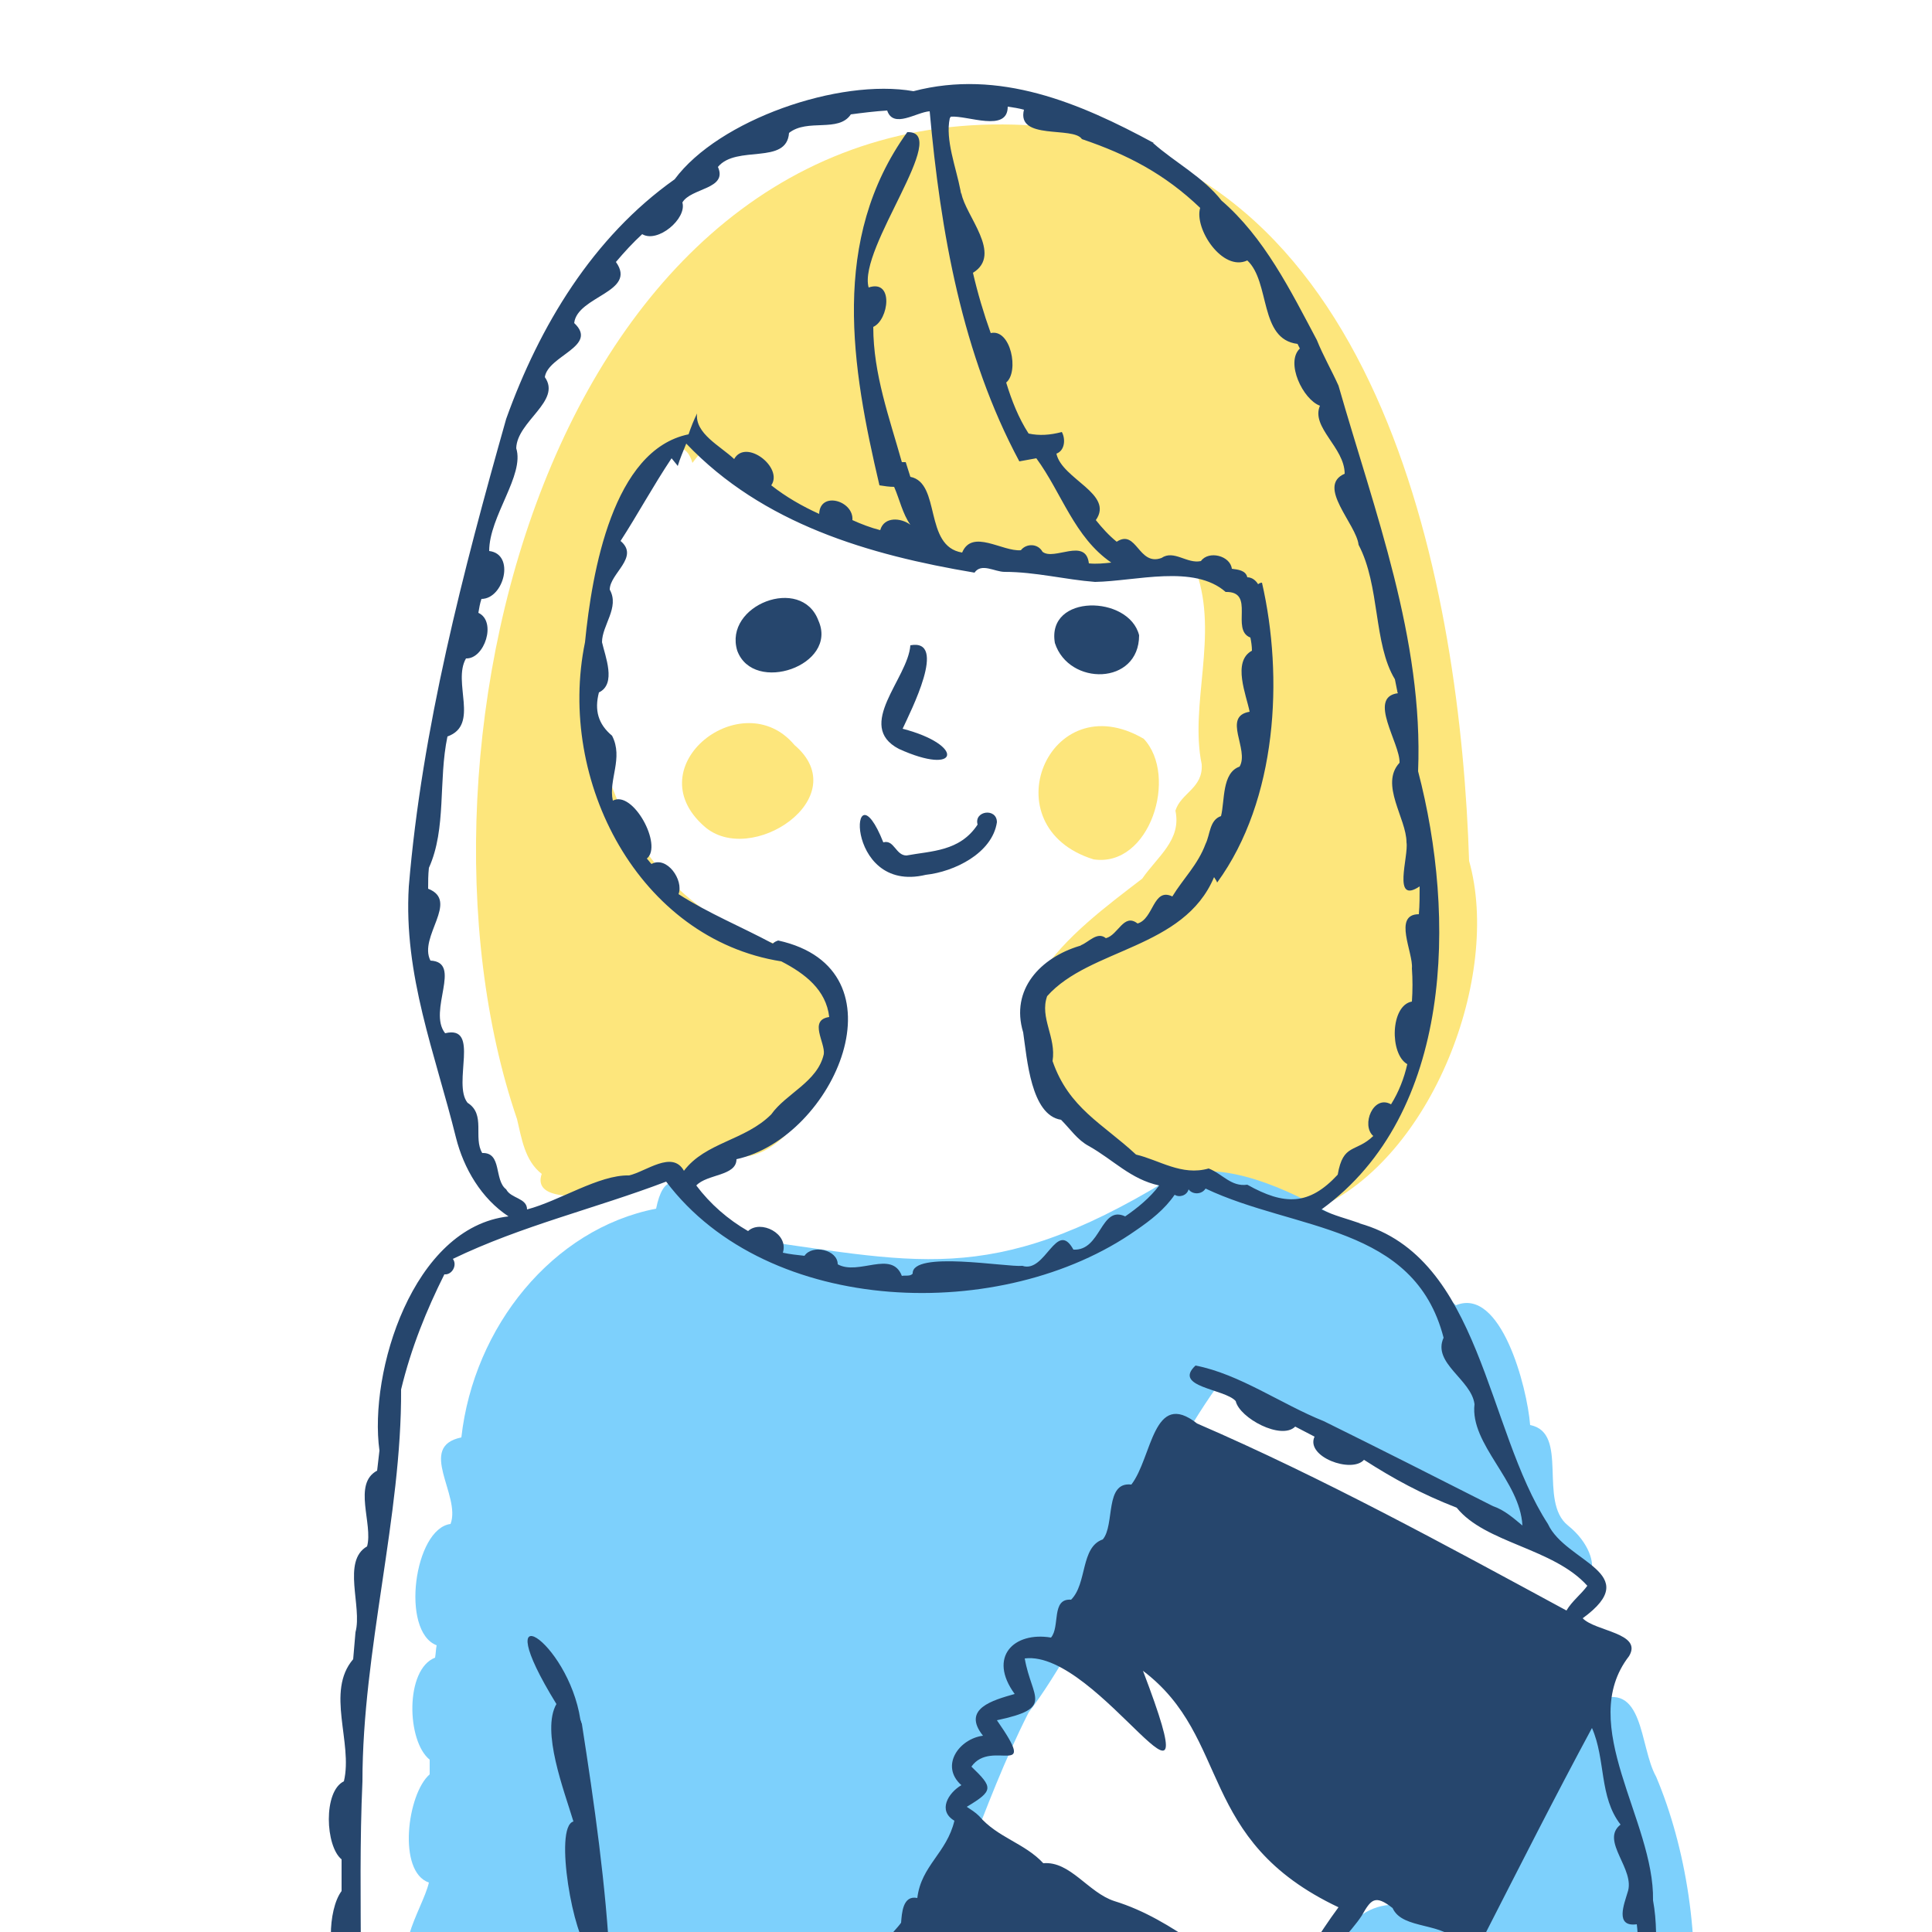 <?xml version="1.0" encoding="utf-8"?>
<!-- Generator: Adobe Illustrator 27.9.5, SVG Export Plug-In . SVG Version: 9.03 Build 54986)  -->
<svg version="1.1" id="レイヤー_1" xmlns="http://www.w3.org/2000/svg" xmlns:xlink="http://www.w3.org/1999/xlink" x="0px"
	 y="0px" viewBox="0 0 250 250" style="enable-background:new 0 0 250 250;" xml:space="preserve">
<style type="text/css">
	.st0{fill:#FFFFFF;}
	.st1{clip-path:url(#SVGID_00000008870492432911706270000009003177500269837196_);}
	.st2{fill:#FEC1AE;}
	.st3{fill:#FDE67C;}
	.st4{opacity:0;fill:#FFFFFF;}
	.st5{fill:#B9BEC2;}
	.st6{fill:#7DD0FC;}
	.st7{fill:#26466D;}
</style>
<rect y="0" class="st0" width="250" height="250"/>
<g>
	<defs>
		<rect id="SVGID_1_" y="0" width="250" height="250"/>
	</defs>
	<clipPath id="SVGID_00000150065488661592558250000016721545175707708815_">
		<use xlink:href="#SVGID_1_"  style="overflow:visible;"/>
	</clipPath>
	<g style="clip-path:url(#SVGID_00000150065488661592558250000016721545175707708815_);">
		<g>
			<g>
				<path class="st2" d="M81.6,63.9L81.6,63.9C81.6,63.9,81.6,63.9,81.6,63.9z"/>
				<path class="st3" d="M190.1,111.4c-1.1-34.6-10.9-89.7-54.5-95c-63.1-6-85.3,79.9-68.7,128.4c0,0,0,0,0,0c0.6,2.5,1,5.4,3.2,7.1
					c-2.3,6.6,21.9,0,23.6-2.6c9.9,3.8,20.5-21,10.4-26.3C77,118.2,70.5,85.8,81.6,63.8c0,0,0,0,0,0c1.2-2.5,6.5-9.1,8-3.9
					c0.6-0.8,1.2-1.5,1.8-2.2c1.1,1,1.8,2.4,2.9,3.4c16.4,14.2,40.1,12.7,60.5,12.9c2.9,8.2-0.9,17.2,0.7,24.9
					c0.2,3.1-2.7,3.7-3.4,6c0.8,3.8-2.3,5.9-4.3,8.8c-9,6.9-22.4,16.6-10.5,28.3c3.7,8,10.9,8,17.7,10.7c0.7-0.3,1.5-0.4,2.2-0.2
					c3.9,1.2,7.9,1.9,11.8,3c0.6,0.2,1.1,0.5,1.4,0.9C185.3,149.9,194.3,126.3,190.1,111.4z"/>
				<path class="st3" d="M91.1,106.9c-8.8-7.8,5-18.5,11.7-10.5C110.8,103.2,97.1,112.3,91.1,106.9z"/>
				<path class="st3" d="M141.5,111.2c-13.5-4.2-5.8-22.8,6.5-15.6C152.5,100.4,148.8,112.3,141.5,111.2z"/>
				<path class="st4" d="M91.7,95.3c-9.8,6.6,3.3,18.5,11,10.6C110.7,100,98.2,89.5,91.7,95.3z M142.1,94.2
					c-11.8,0.4-9.4,15.8,0.3,17.1C151.6,110.9,153.2,92.1,142.1,94.2z"/>
				<path class="st5" d="M186.3,218.9c-0.2-0.7-1.2-1.3-1.9-1c-15.9,7.4-5.3-8.1-11.3-5.1c0,0,0,0,0,0c-6.3,4.9-6.6-1.8-6.2-6.2
					c-7.2-0.3-2.1,13.6,4.6,10.5C172,224.4,184.6,224.3,186.3,218.9z"/>
			</g>
			<path class="st6" d="M214.3,229.9c-2.2-3.9-1.5-12.7-8-9.7c-9.5,2.9-10.2,22.3-17.9,29.5c-7.5-5.3-12.6-4.1-16.9,3.8
				c-8.1,8.6-8.2,20.1,0.1,28.4c-0.9,1.8-1.7,3.8-2.2,5.7c-1-2.7-4.7-5.6-7.4-4c-3.6-1.8-7-6.9-11.2-6.3c-1.8-1.8-4.1-5.6-6.9-4.5
				c-3.8-2.4-7.8-6.6-12.4-6.1c-3.5-6.1-9.8-5-14.5-8.6c7-12.1,9.8-24.1,16.1-36.5c7.8-10.2,16-30.5,24.4-42.2
				c14.3,5.3,29.7,15.5,44.1,19.8c4,9.2,6.9,2.7,1.3-1.8c-3.9-3.1,0.2-12-4.9-13c-0.4-5-3.8-17.9-9.6-15.5
				c-8.1-7.2-27.3-21.5-37.3-16.2c-23.2,14.1-32.7,10.5-55.9,7.4c-3.1-1.4-8.5-12.6-10.3-3.7c-13.4,2.6-23.6,15.3-25.2,29.6
				c-5.8,1.2,0,7.5-1.4,11.2c-4.7,0.6-6.5,13.9-1.8,15.7c-0.1,0.5-0.1,1-0.2,1.6c-3.9,1.5-3.7,10.8-0.7,13.2c0,0.6,0,1.2,0,1.9
				c-2.9,2.5-4.2,12.6-0.1,14c-0.8,3.5-5.7,10.1-0.8,12.7c-0.2,1.1-0.3,2.2-0.5,3.3c-0.5-0.3-1-0.4-1.5-0.3
				c4.8,29.8-16.8,57.9,22.5,51.7c1.1,2.3,2.8,4.2,4.8,5.7c-0.1,0-0.1,0.1-0.2,0.1h0.4c2.1,1.5,4.5,2.6,7.1,3.2
				c7,1.9,14.6,2.2,21.8,2.7c11.3,0.7,22.7,0.6,34,0.2c0,0,0,0,0,0c4.4-0.2,8.9-0.3,13.3-0.5c5.8-0.3,12.7-0.5,16-6.1
				c0.2-0.3,0.2-0.6,0.2-0.8c5.5-7.9,8.4-12.7,1.9-21.4c1.9-2,3.5-4.4,4.8-7c3.3,4.1,22.3,6.8,24.5,0.8
				C222.2,278.2,222,248.1,214.3,229.9z"/>
		</g>
		<g>
			<g>
				<path class="st7" d="M116.3,96.9c7.9,3.6,8.6-0.5,0.5-2.6c1-2.2,5.9-11.7,1-10.8C117.5,87.8,110.6,93.9,116.3,96.9z"/>
				<path class="st7" d="M119.8,113.2c3.7-0.4,8.6-2.8,9.2-6.8c0-1.9-3-1.5-2.5,0.3c-2.3,3.5-6,3.4-9.2,4c-1.4,0-1.6-2.1-3-1.7
					C110,98.2,109,115.8,119.8,113.2z"/>
				<path class="st7" d="M136.5,83.2c1.8,5.6,10.9,5.5,10.9-1C146.1,77,135.4,76.8,136.5,83.2z"/>
				<path class="st7" d="M105.9,80.3c-2.2-5.9-12.3-2-10.5,3.9C97.5,89.9,108.5,86.1,105.9,80.3z"/>
			</g>
			<path class="st7" d="M43.4,278.7c0,7.2-4,17.6,3.2,22.4c-0.3,1.8,1.4,2.4,3.1,2.6l0.9,49.7h2.9c0-18.1,0-42.1-0.2-46.1H55
				c0-1.2-0.1-2.5-0.2-3.7c5.2,0.2,10.3-0.3,15.4-0.4c0,0,0,0.1,0,0.1c-0.5,0.3-0.8,0.8-0.8,1.4l-1.6,48.6h2.7
				c0.9-18.2,2.3-43.5,2.3-48.9c0-0.3-0.1-0.5-0.2-0.7c0-0.3,0-0.5,0-0.8c0,0,0.1,0,0.1,0c0.5,1.1,1.1,2.1,1.6,3.2
				c-0.1,0.5,0,1,0.5,1.4c3.7,3.8,8.9,5.3,14,5.9c6.3,0.7,12.6,0.5,18.9,0.5c14.3,0.1,28.7-0.2,43-0.8c2.8-0.1,6-0.3,8.7-1.4
				c6.6,13,11.1,27.1,13.2,41.5h3.5c-2.2-15.1-6.8-29.7-13.7-43.4c0.8-0.7,1.3-1.6,1.7-2.8c1.2-2,2.2-4,3.2-6.1
				c0.1-0.3,0.3-0.6,0.4-0.9c0.5,0.1,1,0.1,1.5,0.1c0.1-0.7,0.2-1.7-0.6-2.1c2.7-4-1.9-6.9-2.5-10.9c5.9,5,9.9-6,12.5-10.7
				c13.9,7.8,32.1,2.5,35.1-14c0-5.5,1.2-11.1,0.2-16.5c0.2-10.3-10-22.7-3.1-31.6c1.8-3-4.4-3.2-6-4.9c8.1-5.9-2.2-7.2-4.5-12.2
				c-8-12.3-8.6-34.5-24.4-38.9c0,0,0.1,0,0.1,0c-1.7-0.6-3.4-1-5-1.8c17.1-12.4,17.4-38,12.5-56.7c0.7-17.1-5.6-33.5-10.3-49.9
				c0,0,0,0,0,0c-0.9-2-2-3.9-2.8-5.9c0,0,0,0,0,0c-3.4-6.4-6.8-13.3-12.4-18.1c0,0,0.1,0.1,0.1,0.1c-2.4-3.1-6.1-5-8.9-7.5
				c0,0,0.1,0,0.1,0c-9.6-5.2-20-9.6-31.1-6.7c-9.6-1.7-25.2,3.7-30.9,11.4c-10.6,7.5-17.5,19-21.8,31c0,0,0,0,0,0
				C59.9,74,54.6,94.3,52.9,114.7c0,0,0,0,0,0c-0.7,11.5,3.4,21.6,6.1,32.5c1,4,3.3,7.9,6.8,10.2c-12.4,1.4-18.1,20.2-16.7,30.3
				c-0.1,0.9-0.2,1.8-0.3,2.6c-3.2,1.7-0.5,6.9-1.3,9.8c-3.3,1.9-0.6,7.8-1.5,11.1v0c-0.1,1.2-0.2,2.3-0.3,3.5
				c-3.6,4.2,0,10.8-1.2,15.8c-2.7,1.3-2.4,8.4-0.3,10.1c0,1.4,0,2.7,0,4.1c-1.8,2.4-2,9.1,0.3,11.2c0,0.6,0,1.2,0,1.8
				c-2.1,0.5-0.9,3.3-1.1,4.8c0.1,2.3,0.4,4.5,0.3,6.8C40.9,270.6,42.7,276.2,43.4,278.7z M144.2,246c-3.4-1.1-5.7-5.2-9.2-4.9
				c-2.4-2.6-5.9-3.3-8.3-6.1c0,0,0,0,0,0c-0.5-0.5-1-0.8-1.6-1.2c3.5-2.1,3.4-2.5,0.6-5.2c2.6-3.7,8.8,1.9,3.3-6
				c7.5-1.6,4.5-2.8,3.6-8c9.6-1.2,24.7,26.3,15.3,1.6c11.5,8.7,6.9,21.9,25.3,30.6c-2.6,3.5-4.7,7.3-7.5,10.7
				c-0.2,0.3-0.4,0.6-0.6,0.8C157.7,254.3,152,248.4,144.2,246C144.1,246,144.2,246,144.2,246z M206,223.6c1.8,4.1,0.9,8.9,3.7,12.5
				c-2.7,2.1,2,5.8,0.9,8.8c-0.4,1.4-1.7,4.5,1.2,4.1c0.2,1.5,0.1,3,0,4.5c0.2,2.6-2.9,5.8-0.4,8c0,1.4-0.5,2.7-1.3,3.8
				c-3.6-0.5-0.3,4.2-2.6,5.9c-1.6-1-3.1,1.1-1.9,2.4c-1,1.9-3,1.1-4.3,2.1c-0.7,2.2-2.9,0.2-4.3,1.1c-0.7-0.9-1.6-0.1-2.3,0.1
				c-1.3-0.1-3.6-1.1-3.4,1.1c-0.7-0.1-1.4-0.2-2-0.3c-0.2-2.2-4.8-3.7-5.9-1.6c-1.1-0.4-2.2-0.9-3.3-1.4c1.6-2.4-3-5.6-5-3.8
				c-0.9-0.5-1.9-1.1-2.7-1.7c3.2-1.8-1.7-6.7-4-4.5c-4.7-4.5,5.2-12.8,7.8-16.8c1.2-2.1,1.7-2.8,4-1c1.3,2.9,6.7,1.7,8.8,4.7
				c3,3.6,10,1.9,3-1C196.6,241.6,201.2,232.5,206,223.6z M122.9,15.3c0,0,0.1-0.1,0.1-0.2c2.2-0.2,7.4,2.1,7.4-1.3
				c0.7,0.1,1.4,0.2,2.1,0.4c-1,4,6.4,2.1,7.5,3.8c5.9,2,10.7,4.5,15.3,8.9c-0.8,2.7,2.9,8.3,6.1,6.8c3,2.8,1.5,10.2,6.5,10.8
				c0.1,0.2,0.2,0.4,0.3,0.6c-1.9,1.8,0.4,6.6,2.6,7.4c-1.2,2.8,3.2,5.4,3.2,8.8c-3.7,1.6,1.5,6.5,1.8,9.2
				c2.8,5.3,1.9,12.8,4.7,17.4c0.1,0.5,0.2,1,0.3,1.5c0,0,0,0,0-0.1c0,0.1,0,0.3,0.1,0.4c-4,0.5,0.3,6.5,0.2,9
				c-2.6,2.8,0.9,7.2,0.9,10.3c0,0,0,0,0,0c0.3,1.8-1.9,8.1,1.7,5.7c0,1.2,0,2.4-0.1,3.6c-3.4,0-0.7,5-0.9,7c0.1,1.4,0.1,2.9,0,4.3
				c-2.8,0.5-2.9,6.8-0.6,8.1c-0.4,1.8-1.1,3.6-2.1,5.2c-2.3-1.3-3.9,2.7-2.3,4.1c-2.3,2.2-3.9,0.9-4.6,5c-3.7,4-6.9,4-11.7,1.3
				c0,0,0,0,0,0c-2.1,0.3-3.2-1.4-5-2.1c-3.5,1-6.4-1.1-9.4-1.8c-4.3-4-8.7-6-10.8-12.1c0.5-3.1-1.7-5.6-0.7-8.4
				c5.5-6.2,17.7-6.1,21.6-15.4c0.1,0.2,0.3,0.4,0.4,0.7c7.8-10.7,8.6-26.6,5.8-38.8c-0.2,0-0.4,0.1-0.5,0.2
				c-0.3-0.5-0.8-0.9-1.4-0.9c-0.2-0.9-1.2-1-2-1.1c-0.2-1.7-3-2.4-4-1c-1.8,0.4-3.5-1.5-5.1-0.4c-3,1.1-3.2-3.8-5.8-2.1
				c-1-0.8-1.9-1.8-2.7-2.8c2.4-3.4-4.4-5.3-5.1-8.6c1.1-0.4,1.2-1.9,0.7-2.8c-1.5,0.4-2.9,0.5-4.3,0.2c-1.3-2-2.2-4.3-2.9-6.6
				c1.7-1.4,0.6-7-2-6.4c-0.9-2.5-1.7-5.2-2.3-7.8c3.9-2.4-1-7.4-1.5-10.3c0,0.1,0,0.1,0,0.2c0-0.2-0.1-0.3-0.1-0.5c0,0,0,0,0,0
				C123.7,21.6,122.3,18.1,122.9,15.3z M96.8,159.3c-2.6-1.5-4.9-3.5-6.7-5.9c1.4-1.5,5.2-1.2,5.2-3.4c12.7-2.8,22.2-24.6,5.4-28.3
				c-0.3,0.1-0.5,0.2-0.7,0.4c-4.1-2.2-8.3-3.9-12.2-6.4c0.7-1.8-1.5-5-3.5-3.9c-0.2-0.2-0.4-0.5-0.6-0.7c2.1-1.7-1.8-8.9-4.4-7.5
				c-0.6-2.7,1.4-5.5-0.1-8.4c-1.8-1.5-2.3-3.3-1.7-5.6c2.3-1.1,0.8-4.7,0.4-6.5c0-2.2,2.3-4.5,1-6.8c0-2.1,3.9-4.2,1.4-6.3
				c2.2-3.4,4.2-7.1,6.6-10.7c0.3,0.4,0.6,0.7,0.8,1c0.3-1,0.7-1.9,1.1-2.9c9.9,10.4,23.6,14.4,37.3,16.7c0.9-1.3,2.6-0.1,3.9-0.1
				c4,0,7.8,1,11.7,1.3c5.3-0.1,12.8-2.3,16.9,1.3c3.9-0.1,0.6,4.9,3.2,5.9c0.1,0.5,0.2,1.1,0.2,1.7c-2.6,1.4-0.7,5.8-0.3,7.9
				c-3.6,0.6,0,4.9-1.3,7.1c-2.3,0.8-1.9,4.4-2.4,6.4c-1.5,0.5-1.4,2.4-2,3.6c0,0,0,0,0,0c-1,2.7-2.9,4.5-4.3,6.8
				c-2.5-1.2-2.4,2.9-4.5,3.5c-1.8-1.4-2.5,1.5-4.1,1.9c-1.1-0.9-2.2,0.5-3.2,0.9c0,0,0,0,0,0c0,0-0.1,0.1-0.2,0.1
				c-5,1.5-9,5.6-7.3,11.2c0.5,3.4,1,10.7,4.9,11.3c1.2,1.2,2.1,2.6,3.6,3.4c0,0,0,0,0,0c3.2,1.8,5.4,4.3,9.1,5.1
				c-1.2,1.6-2.8,2.9-4.4,4c-3.2-1.5-3.1,4.5-6.7,4.3c-2.2-4-3.6,3.1-6.6,2.1c-2,0.2-14.3-2-14.2,1c-0.3,0.4-1,0.2-1.4,0.3
				c-1.3-3.4-5.6,0-8.3-1.5c0-1.9-3.3-2.6-4.3-1.1c-0.9-0.1-1.9-0.2-2.8-0.4C102.1,159.6,98.4,157.8,96.8,159.3z M65.5,153.9
				c-1.6-1.2-0.5-4.8-3.1-4.7c-1.2-2,0.5-5-1.9-6.5c-2-2.5,1.7-10.1-2.9-9c-2.3-2.9,2.3-9.2-1.9-9.4c-1.6-3.1,3.8-7.7-0.3-9.3
				c0-0.9,0-1.8,0.1-2.7c2.3-5.1,1.2-11.3,2.4-17c4.2-1.5,0.6-7,2.4-10.1c2.4,0.1,4-4.8,1.6-5.9c0.1-0.6,0.2-1.2,0.4-1.8
				c2.9,0,4.4-5.8,1-6.2c0-4.5,4.6-9.8,3.5-13.3c0.1-3.5,5.9-6.1,3.7-9.2c0.4-2.8,7-4,3.8-7c0.4-3.5,8.2-4,5.4-7.9
				c1.1-1.3,2.2-2.5,3.4-3.6c2,1.2,5.8-2,5.2-4.1c1.1-1.9,5.9-1.7,4.6-4.6c2.4-2.9,8.9-0.2,9.2-4.4c2.4-1.9,6.4,0,8-2.4
				c1.5-0.2,3.1-0.4,4.7-0.5c0.8,2.4,3.8,0.2,5.5,0.1c1.4,15.6,4.2,31.5,11.6,45.3c0.6-0.1,1.6-0.3,2.2-0.4
				c3.3,4.5,4.9,10.2,9.7,13.5c-1,0.1-1.9,0.2-2.9,0.1c-0.4-3.4-4.5-0.3-6-1.5c-0.6-1.1-2.1-1.1-2.8-0.2c-2.4,0.2-6.3-2.8-7.6,0.3
				c-5-0.8-2.7-9-6.7-9.8c-0.2-0.6-0.4-1.3-0.6-1.9c-0.1,0-0.4,0-0.5,0c-1.6-5.7-3.7-11.4-3.7-17.5c2-0.9,2.7-6.2-0.6-5.1
				c-1.4-5.1,10.8-20.3,5-20.1c-10,13.9-7.2,30.4-3.6,45.7c0.6,0.1,1.3,0.2,1.9,0.2c0.7,1.6,1.1,3.5,2.1,4.9
				c-1.2-0.9-3.4-1.1-3.9,0.7c-1.2-0.3-2.5-0.8-3.6-1.3c0.2-2.5-4.2-3.8-4.3-0.8c-2.2-1-4.3-2.2-6.2-3.7c1.6-2.3-3.3-6.1-4.8-3.4
				c-1.8-1.7-5.1-3.3-4.8-5.9c-0.4,0.8-0.8,1.8-1.1,2.7c-9.8,2-12.5,17.8-13.4,26.9c-3.7,18,7,38.4,25.4,41.3
				c3.1,1.6,5.8,3.7,6.2,7.2c-2.7,0.4-0.5,3.3-0.7,4.8c-0.8,3.6-4.9,5.1-6.8,7.8c-3.4,3.4-8.5,3.6-11.3,7.3
				c-1.5-2.7-4.9,0.1-7.1,0.6c-3.9-0.1-9,3.3-13.2,4.4C68.2,155,66.1,155.1,65.5,153.9z M45.9,276.9c1.5-15.4,0.3-30.9,1-46.4
				c0,0,0,0,0,0c0-16.9,5.1-34.4,5-50.7c1.3-5.4,3.3-10.3,5.6-14.9c1,0.1,1.7-1.2,1.1-2c8.9-4.3,18.4-6.5,27.6-10
				c13.2,17.5,43.6,18.4,60.8,6.3c1.9-1.3,3.7-2.7,5-4.6c0.6,0.4,1.6,0.1,1.8-0.7c0.5,0.7,1.7,0.7,2.2-0.1
				c11.6,5.5,27,4.6,30.8,19.3c-1.5,3.3,3.6,5.4,4,8.6c-0.6,5.2,5.9,9.9,6.2,15.7c-1.1-0.9-2.3-2-3.8-2.5c-7.3-3.7-14.6-7.4-21.9-11
				c-5.5-2.2-10.9-6.1-16.6-7.2c-3,2.8,3.8,3,5.2,4.6c0.5,2.2,5.9,5.1,7.7,3.3c0.8,0.4,1.7,0.9,2.5,1.3c-1.2,2.6,4.8,4.8,6.4,3
				c3.9,2.5,7.4,4.4,12,6.2c3.7,4.6,12.5,5.2,16.9,10.1c-0.8,1.1-2,2-2.7,3.2c-15.7-8.5-31.6-17.2-47.8-24.2
				c-5.7-4.5-5.8,4.4-8.5,7.9c-3.5-0.4-2.1,5.2-3.7,7.1c-2.9,1-2,5.7-4.1,7.8c-2.6-0.2-1.4,3.5-2.6,4.9c-4.8-0.8-8.2,2.5-4.7,7.3
				c-2.8,0.8-6.9,1.9-4.1,5.4c-3.1,0.4-5.6,3.9-2.8,6.4c-1.7,1-3.1,3.3-0.9,4.6c-1,4.2-4.3,5.8-4.8,10c-1.9-0.4-2,2-2.1,3.2
				c-0.9,1.3-3.5,3.2-1.6,4.9c-0.1,0.4-0.2,0.7-0.3,1c-6.9,0.5,2.5,4.8,4.6,6.1c0.1,4.5,7.1,3.2,9.5,5.6c-3.2,2.4,4,5.8,5.9,4.2
				c0.6,0.3,1.2,0.6,1.9,0.9c0,2.5,5.2,5.1,7.2,3.8c0.6,0.4,1.3,0.7,1.9,1.1c-0.9,2.4,4.3,5,5.7,2.8c0.8,0.4,1.7,0.8,2.5,1.3
				c3.8,7.4,6.7-2.3,13.1,13.8c0,3.3-2.2,6.2-3.9,9.2c-0.9-0.1-2.1,0.5-2.1,1.7c-0.1,0.8-0.4,1.5-0.8,2c-0.7,0-1.3,0.5-1.6,1.2
				c-1.8,0.8-4.3,0.9-5.9,1c-4,0.2-7.9,0.3-11.9,0.4c-7.8,0.2-15.6,0.4-23.4,0.4c-7.7,0-15.3,0-23-0.2c-6.1-0.2-12.7-0.8-17.2-5.3
				c-0.3-0.3-0.7-0.5-1.1-0.5c-3-6.4-5.2-9.1,0.5-18.2c4.8-20.7,1.9-42.3-1.3-62.9c0-0.1-0.1-0.2-0.1-0.3c0,0,0,0,0,0
				c0-0.1-0.1-0.2-0.1-0.3v0c-1.6-10.3-12.4-17.1-3.1-2c-2,3.5,1,11.2,2.2,15.2c-2.6,0.7,0.1,15.5,2,16.4c0.1,0.8,0.1,1.5,0.2,2.3
				c-2,1.3-1.4,6.1,0.4,7.3c0.1,2.3,0.1,4.5-0.1,6.8c-3,2.3-0.3,7.7-1.6,11.1c-2.8,2.5-0.8,7.8-3.2,11.1c-1.5,2.5-3.2,4.7-1.3,7.6
				c-0.8,0.4-0.6,1.3-0.6,2.1c-2,0.5-5.5-2.3-6.4,0.3c-4.9-1-10.4,1-15.1-0.5C42.3,294.7,45.4,285.1,45.9,276.9z"/>
		</g>
	</g>
</g>
<g>
</g>
<g>
</g>
<g>
</g>
<g>
</g>
<g>
</g>
<g>
</g>
<g>
</g>
<g>
</g>
<g>
</g>
<g>
</g>
<g>
</g>
<g>
</g>
<g>
</g>
<g>
</g>
<g>
</g>
</svg>
